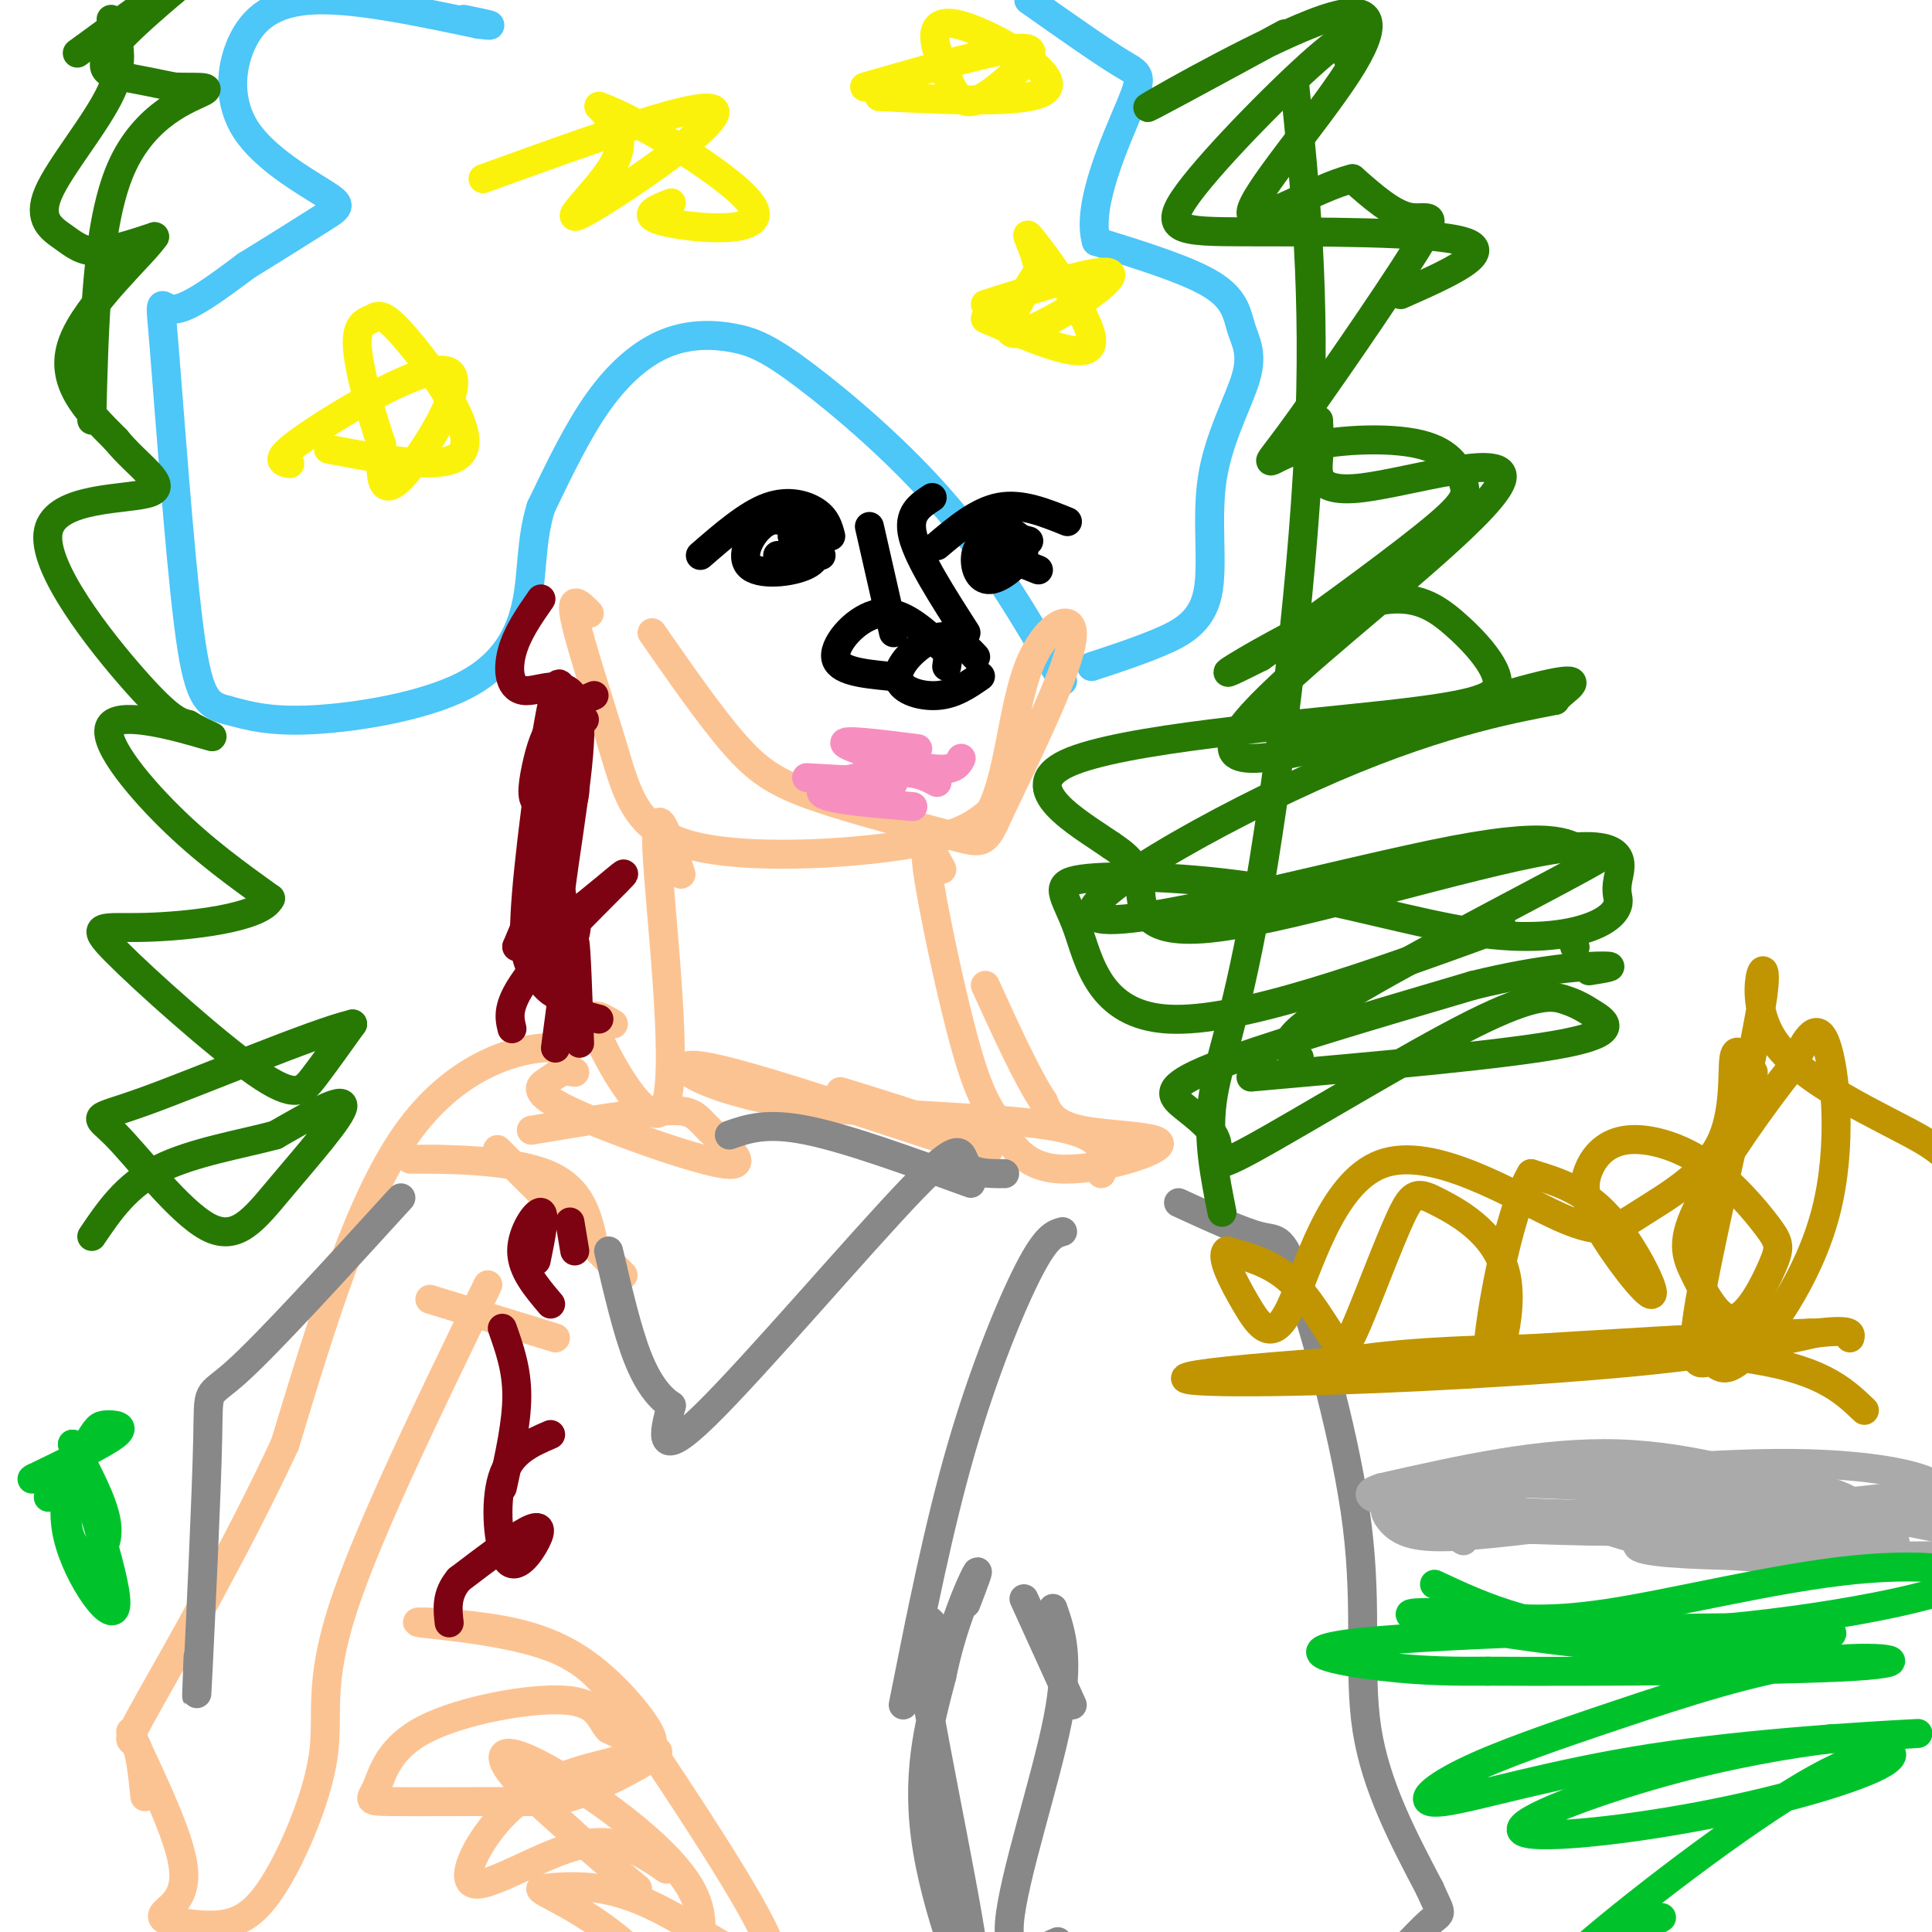 <svg viewBox='0 0 400 400' version='1.1' xmlns='http://www.w3.org/2000/svg' xmlns:xlink='http://www.w3.org/1999/xlink'><g fill='none' stroke='#4DC6F8' stroke-width='6' stroke-linecap='round' stroke-linejoin='round'><path d='M220,141c-7.226,-12.392 -14.451,-24.785 -24,-36c-9.549,-11.215 -21.421,-21.254 -29,-27c-7.579,-5.746 -10.867,-7.200 -15,-8c-4.133,-0.800 -9.113,-0.946 -14,1c-4.887,1.946 -9.682,5.985 -14,12c-4.318,6.015 -8.159,14.008 -12,22'/><path d='M112,105c-2.185,7.021 -1.648,13.573 -3,20c-1.352,6.427 -4.595,12.730 -13,17c-8.405,4.270 -21.973,6.506 -31,7c-9.027,0.494 -13.514,-0.753 -18,-2'/><path d='M47,147c-4.309,-1.030 -6.083,-2.606 -8,-18c-1.917,-15.394 -3.978,-44.606 -5,-57c-1.022,-12.394 -1.006,-7.970 2,-8c3.006,-0.030 9.003,-4.515 15,-9'/><path d='M51,55c5.698,-3.498 12.443,-7.744 16,-10c3.557,-2.256 3.925,-2.522 0,-5c-3.925,-2.478 -12.145,-7.169 -16,-13c-3.855,-5.831 -3.346,-12.801 -1,-18c2.346,-5.199 6.527,-8.628 15,-9c8.473,-0.372 21.236,2.314 34,5'/><path d='M99,5c5.167,0.667 1.083,-0.167 -3,-1'/><path d='M226,138c4.757,-1.556 9.513,-3.112 14,-5c4.487,-1.888 8.704,-4.108 10,-10c1.296,-5.892 -0.330,-15.454 1,-24c1.330,-8.546 5.614,-16.074 7,-21c1.386,-4.926 -0.127,-7.249 -1,-10c-0.873,-2.751 -1.107,-5.929 -6,-9c-4.893,-3.071 -14.447,-6.036 -24,-9'/><path d='M227,50c-2.238,-7.345 4.167,-21.208 7,-28c2.833,-6.792 2.095,-6.512 -2,-9c-4.095,-2.488 -11.548,-7.744 -19,-13'/></g>
<g fill='none' stroke='#FCC392' stroke-width='6' stroke-linecap='round' stroke-linejoin='round'><path d='M122,127c-2.011,-2.040 -4.022,-4.080 -3,1c1.022,5.080 5.078,17.279 8,27c2.922,9.721 4.710,16.963 16,20c11.290,3.037 32.083,1.868 44,0c11.917,-1.868 14.959,-4.434 18,-7'/><path d='M205,168c3.881,-7.083 4.583,-21.292 8,-30c3.417,-8.708 9.548,-11.917 9,-6c-0.548,5.917 -7.774,20.958 -15,36'/><path d='M207,168c-3.105,7.085 -3.368,6.796 -10,5c-6.632,-1.796 -19.632,-5.099 -28,-8c-8.368,-2.901 -12.105,-5.400 -17,-11c-4.895,-5.600 -10.947,-14.300 -17,-23'/><path d='M195,180c-2.005,-3.788 -4.010,-7.575 -3,0c1.010,7.575 5.036,26.514 8,37c2.964,10.486 4.866,12.520 7,16c2.134,3.480 4.500,8.407 12,9c7.500,0.593 20.135,-3.148 21,-5c0.865,-1.852 -10.038,-1.815 -16,-3c-5.962,-1.185 -6.981,-3.593 -8,-6'/><path d='M216,228c-3.333,-5.000 -7.667,-14.500 -12,-24'/><path d='M141,181c-2.774,-8.363 -5.548,-16.726 -5,-5c0.548,11.726 4.417,43.542 2,52c-2.417,8.458 -11.119,-6.440 -14,-13c-2.881,-6.560 0.060,-4.780 3,-3'/><path d='M228,243c0.847,-4.006 1.694,-8.013 -11,-10c-12.694,-1.987 -38.928,-1.955 -56,-5c-17.072,-3.045 -24.981,-9.166 -14,-7c10.981,2.166 40.852,12.619 52,16c11.148,3.381 3.574,-0.309 -4,-4'/><path d='M195,233c-4.167,-1.833 -12.583,-4.417 -21,-7'/><path d='M117,221c0.444,-2.267 0.889,-4.533 -5,-4c-5.889,0.533 -18.111,3.867 -28,18c-9.889,14.133 -17.444,39.067 -25,64'/><path d='M59,299c-10.000,21.488 -22.500,43.208 -28,53c-5.500,9.792 -4.000,7.655 -3,9c1.000,1.345 1.500,6.173 2,11'/><path d='M101,266c-12.437,25.598 -24.874,51.196 -30,67c-5.126,15.804 -2.941,21.813 -4,30c-1.059,8.187 -5.362,18.550 -9,25c-3.638,6.450 -6.611,8.986 -10,10c-3.389,1.014 -7.195,0.507 -11,0'/><path d='M37,398c-2.738,-0.226 -4.083,-0.792 -3,-2c1.083,-1.208 4.595,-3.060 4,-9c-0.595,-5.940 -5.298,-15.970 -10,-26'/><path d='M28,361c-1.667,-4.333 -0.833,-2.167 0,0'/><path d='M91,240c-4.356,0.000 -8.711,0.000 -4,0c4.711,0.000 18.489,0.000 26,3c7.511,3.000 8.756,9.000 10,15'/><path d='M129,264c0.000,0.000 -26.000,-26.000 -26,-26'/><path d='M110,234c11.154,-1.854 22.308,-3.708 28,-4c5.692,-0.292 5.923,0.977 9,4c3.077,3.023 9.000,7.800 3,7c-6.000,-0.800 -23.923,-7.177 -32,-11c-8.077,-3.823 -6.308,-5.092 -5,-6c1.308,-0.908 2.154,-1.454 3,-2'/><path d='M116,222c1.000,-0.333 2.000,-0.167 3,0'/><path d='M115,277c0.000,0.000 -26.000,-8.000 -26,-8'/><path d='M130,356c-3.419,-5.775 -6.838,-11.550 -16,-15c-9.162,-3.450 -24.068,-4.574 -27,-5c-2.932,-0.426 6.111,-0.156 14,1c7.889,1.156 14.624,3.196 21,8c6.376,4.804 12.393,12.373 13,15c0.607,2.627 -4.197,0.314 -9,-2'/><path d='M126,358c-1.821,-1.851 -1.872,-5.477 -9,-6c-7.128,-0.523 -21.333,2.057 -29,6c-7.667,3.943 -8.798,9.250 -10,12c-1.202,2.750 -2.477,2.944 3,3c5.477,0.056 17.705,-0.026 25,0c7.295,0.026 9.656,0.161 15,-2c5.344,-2.161 13.670,-6.617 15,-8c1.330,-1.383 -4.335,0.309 -10,2'/><path d='M126,365c-5.298,1.234 -13.544,3.321 -20,9c-6.456,5.679 -11.123,14.952 -8,16c3.123,1.048 14.035,-6.129 22,-8c7.965,-1.871 12.982,1.565 18,5'/><path d='M128,352c15.644,23.400 31.289,46.800 32,53c0.711,6.200 -13.511,-4.800 -24,-10c-10.489,-5.200 -17.244,-4.600 -24,-4'/><path d='M112,391c-0.749,0.588 9.379,4.058 19,13c9.621,8.942 18.734,23.357 21,28c2.266,4.643 -2.317,-0.484 -6,-5c-3.683,-4.516 -6.468,-8.420 -5,-14c1.468,-5.580 7.187,-12.836 2,-22c-5.187,-9.164 -21.281,-20.236 -30,-25c-8.719,-4.764 -10.063,-3.218 -8,0c2.063,3.218 7.531,8.109 13,13'/><path d='M118,379c4.500,4.167 9.250,8.083 14,12'/></g>
<g fill='none' stroke='#F68FBF' stroke-width='6' stroke-linecap='round' stroke-linejoin='round'><path d='M190,155c-8.067,-1.022 -16.133,-2.044 -15,-1c1.133,1.044 11.467,4.156 17,5c5.533,0.844 6.267,-0.578 7,-2'/><path d='M194,162c-2.244,-1.222 -4.489,-2.444 -10,-2c-5.511,0.444 -14.289,2.556 -14,4c0.289,1.444 9.644,2.222 19,3'/><path d='M185,162c0.000,0.000 -18.000,-1.000 -18,-1'/></g>
<g fill='none' stroke='#000000' stroke-width='6' stroke-linecap='round' stroke-linejoin='round'><path d='M172,111c-0.467,-1.778 -0.933,-3.556 -3,-5c-2.067,-1.444 -5.733,-2.556 -10,-1c-4.267,1.556 -9.133,5.778 -14,10'/><path d='M194,113c4.250,-3.583 8.500,-7.167 13,-8c4.500,-0.833 9.250,1.083 14,3'/><path d='M170,115c0.000,0.000 -9.000,0.000 -9,0'/><path d='M205,114c0.000,0.000 10.000,4.000 10,4'/><path d='M168,112c-3.002,-2.671 -6.003,-5.343 -9,-4c-2.997,1.343 -5.989,6.700 -4,9c1.989,2.300 8.959,1.542 12,0c3.041,-1.542 2.155,-3.869 1,-5c-1.155,-1.131 -2.577,-1.065 -4,-1'/><path d='M213,112c-2.478,-0.684 -4.957,-1.368 -7,-1c-2.043,0.368 -3.651,1.789 -4,4c-0.349,2.211 0.560,5.211 3,5c2.440,-0.211 6.411,-3.632 7,-6c0.589,-2.368 -2.206,-3.684 -5,-5'/><path d='M195,134c-4.244,-3.867 -8.489,-7.733 -13,-7c-4.511,0.733 -9.289,6.067 -9,9c0.289,2.933 5.644,3.467 11,4'/><path d='M196,138c0.000,0.000 1.000,-7.000 1,-7'/><path d='M200,131c-4.917,-7.667 -9.833,-15.333 -11,-20c-1.167,-4.667 1.417,-6.333 4,-8'/><path d='M185,131c0.000,0.000 -5.000,-22.000 -5,-22'/><path d='M202,136c-2.292,-2.452 -4.583,-4.905 -8,-4c-3.417,0.905 -7.958,5.167 -8,8c-0.042,2.833 4.417,4.238 8,4c3.583,-0.238 6.292,-2.119 9,-4'/></g>
<g fill='none' stroke='#888888' stroke-width='6' stroke-linecap='round' stroke-linejoin='round'><path d='M244,249c6.648,3.059 13.295,6.118 17,7c3.705,0.882 4.467,-0.413 8,10c3.533,10.413 9.836,32.534 12,50c2.164,17.466 0.190,30.276 2,42c1.810,11.724 7.405,22.362 13,33'/><path d='M296,391c2.644,6.022 2.756,4.578 0,7c-2.756,2.422 -8.378,8.711 -14,15'/><path d='M219,402c-5.356,2.467 -10.711,4.933 -10,-4c0.711,-8.933 7.489,-29.267 10,-42c2.511,-12.733 0.756,-17.867 -1,-23'/><path d='M220,255c-1.667,0.444 -3.333,0.889 -7,8c-3.667,7.111 -9.333,20.889 -14,37c-4.667,16.111 -8.333,34.556 -12,53'/><path d='M196,340c-3.673,-5.149 -7.345,-10.298 -5,6c2.345,16.298 10.708,54.042 11,63c0.292,8.958 -7.488,-10.869 -10,-26c-2.512,-15.131 0.244,-25.565 3,-36'/><path d='M195,347c2.111,-10.533 5.889,-18.867 7,-21c1.111,-2.133 -0.444,1.933 -2,6'/><path d='M222,353c0.000,0.000 -10.000,-22.000 -10,-22'/><path d='M208,243c-3.375,0.000 -6.750,0.000 -8,-2c-1.250,-2.000 -0.375,-6.000 -11,5c-10.625,11.000 -32.750,37.000 -43,47c-10.250,10.000 -8.625,4.000 -7,-2'/><path d='M139,291c-2.378,-1.556 -4.822,-4.444 -7,-10c-2.178,-5.556 -4.089,-13.778 -6,-22'/><path d='M201,245c-12.833,-4.667 -25.667,-9.333 -34,-11c-8.333,-1.667 -12.167,-0.333 -16,1'/><path d='M83,248c-13.750,15.077 -27.500,30.155 -34,36c-6.500,5.845 -5.750,2.458 -6,14c-0.250,11.542 -1.500,38.012 -2,48c-0.500,9.988 -0.250,3.494 0,-3'/></g>
<g fill='none' stroke='#7D0212' stroke-width='6' stroke-linecap='round' stroke-linejoin='round'><path d='M123,144c-2.973,1.260 -5.946,2.520 -8,5c-2.054,2.480 -3.190,6.180 -4,10c-0.810,3.820 -1.295,7.759 1,7c2.295,-0.759 7.370,-6.217 7,-2c-0.370,4.217 -6.185,18.108 -12,32'/><path d='M107,196c4.131,0.583 20.458,-13.958 22,-15c1.542,-1.042 -11.702,11.417 -18,19c-6.298,7.583 -5.649,10.292 -5,13'/><path d='M121,149c-0.708,-0.609 -1.416,-1.219 -3,0c-1.584,1.219 -4.043,4.265 -4,14c0.043,9.735 2.589,26.159 4,30c1.411,3.841 1.689,-4.903 1,-3c-0.689,1.903 -2.344,14.451 -4,27'/><path d='M114,297c-4.164,1.789 -8.329,3.579 -10,9c-1.671,5.421 -0.850,14.474 1,17c1.850,2.526 4.729,-1.474 6,-4c1.271,-2.526 0.935,-3.579 -2,-2c-2.935,1.579 -8.467,5.789 -14,10'/><path d='M95,327c-2.667,3.167 -2.333,6.083 -2,9'/><path d='M104,308c1.500,-6.750 3.000,-13.500 3,-19c0.000,-5.500 -1.500,-9.750 -3,-14'/><path d='M114,270c-3.000,-3.533 -6.000,-7.067 -6,-11c0.000,-3.933 3.000,-8.267 4,-8c1.000,0.267 0.000,5.133 -1,10'/><path d='M119,259c0.000,0.000 -1.000,-6.000 -1,-6'/><path d='M124,211c-4.670,-1.153 -9.340,-2.306 -9,-15c0.340,-12.694 5.689,-36.928 5,-47c-0.689,-10.072 -7.416,-5.981 -11,-6c-3.584,-0.019 -4.024,-4.148 -3,-8c1.024,-3.852 3.512,-7.426 6,-11'/><path d='M117,162c-0.150,-12.326 -0.300,-24.651 -2,-19c-1.700,5.651 -4.950,29.279 -6,42c-1.050,12.721 0.100,14.533 2,17c1.900,2.467 4.550,5.587 6,3c1.450,-2.587 1.700,-10.882 2,-10c0.300,0.882 0.650,10.941 1,21'/></g>
<g fill='none' stroke='#277904' stroke-width='6' stroke-linecap='round' stroke-linejoin='round'><path d='M268,17c2.232,21.893 4.464,43.786 3,75c-1.464,31.214 -6.625,71.750 -11,96c-4.375,24.250 -7.964,32.214 -9,40c-1.036,7.786 0.482,15.393 2,23'/><path d='M259,223c26.668,-2.355 53.336,-4.709 65,-7c11.664,-2.291 8.323,-4.518 6,-6c-2.323,-1.482 -3.629,-2.219 -6,-3c-2.371,-0.781 -5.809,-1.606 -19,5c-13.191,6.606 -36.137,20.643 -46,26c-9.863,5.357 -6.644,2.034 -7,-1c-0.356,-3.034 -4.288,-5.778 -7,-8c-2.712,-2.222 -4.203,-3.920 6,-8c10.203,-4.080 32.102,-10.540 54,-17'/><path d='M305,204c14.533,-3.578 23.867,-4.022 27,-4c3.133,0.022 0.067,0.511 -3,1'/><path d='M326,196c0.000,0.000 0.100,0.100 0.1,0.1'/><path d='M311,192c-27.209,9.882 -54.418,19.764 -69,19c-14.582,-0.764 -16.536,-12.173 -19,-19c-2.464,-6.827 -5.436,-9.072 1,-10c6.436,-0.928 22.281,-0.540 38,2c15.719,2.540 31.311,7.232 43,9c11.689,1.768 19.476,0.612 24,-1c4.524,-1.612 5.784,-3.679 6,-5c0.216,-1.321 -0.613,-1.895 0,-5c0.613,-3.105 2.670,-8.739 -14,-6c-16.670,2.739 -52.065,13.853 -69,16c-16.935,2.147 -15.410,-4.672 -16,-9c-0.590,-4.328 -3.295,-6.164 -6,-8'/><path d='M230,175c-6.571,-4.551 -20.000,-11.930 -9,-17c11.000,-5.070 46.428,-7.831 66,-10c19.572,-2.169 23.289,-3.747 23,-7c-0.289,-3.253 -4.583,-8.181 -9,-12c-4.417,-3.819 -8.959,-6.528 -18,-4c-9.041,2.528 -22.583,10.294 -27,13c-4.417,2.706 0.292,0.353 5,-2'/><path d='M261,136c7.941,-5.431 25.294,-18.008 34,-25c8.706,-6.992 8.765,-8.400 8,-11c-0.765,-2.600 -2.355,-6.392 -9,-8c-6.645,-1.608 -18.344,-1.030 -25,1c-6.656,2.030 -8.269,5.513 -2,-3c6.269,-8.513 20.418,-29.023 26,-38c5.582,-8.977 2.595,-6.422 -1,-7c-3.595,-0.578 -7.797,-4.289 -12,-8'/><path d='M280,37c-7.730,1.839 -21.055,10.438 -21,7c0.055,-3.438 13.489,-18.911 20,-29c6.511,-10.089 6.099,-14.793 -5,-11c-11.099,3.793 -32.885,16.084 -36,18c-3.115,1.916 12.443,-6.542 28,-15'/><path d='M279,12c1.041,-3.463 2.083,-6.925 -5,-1c-7.083,5.925 -22.290,21.238 -28,29c-5.710,7.762 -1.922,7.974 12,8c13.922,0.026 37.978,-0.136 45,2c7.022,2.136 -2.989,6.568 -13,11'/><path d='M273,87c0.111,2.404 0.222,4.809 0,8c-0.222,3.191 -0.776,7.170 9,6c9.776,-1.170 29.881,-7.487 29,-2c-0.881,5.487 -22.747,22.780 -38,36c-15.253,13.220 -23.893,22.368 -13,22c10.893,-0.368 41.317,-10.253 55,-14c13.683,-3.747 10.624,-1.356 9,0c-1.624,1.356 -1.812,1.678 -2,2'/><path d='M322,145c-6.655,1.368 -22.291,3.788 -46,14c-23.709,10.212 -55.489,28.215 -49,31c6.489,2.785 51.247,-9.649 74,-14c22.753,-4.351 23.501,-0.620 27,0c3.499,0.620 9.750,-1.872 -1,4c-10.750,5.872 -38.500,20.106 -51,28c-12.500,7.894 -9.750,9.447 -7,11'/><path d='M16,11c16.095,-11.756 32.190,-23.512 32,-23c-0.190,0.512 -16.667,13.292 -23,20c-6.333,6.708 -2.524,7.345 1,8c3.524,0.655 6.762,1.327 10,2'/><path d='M36,18c3.845,0.202 8.458,-0.292 6,1c-2.458,1.292 -11.988,4.369 -17,16c-5.012,11.631 -5.506,31.815 -6,52'/><path d='M23,4c1.526,4.206 3.053,8.411 0,15c-3.053,6.589 -10.684,15.560 -13,21c-2.316,5.440 0.684,7.349 3,9c2.316,1.651 3.947,3.043 7,3c3.053,-0.043 7.526,-1.522 12,-3'/><path d='M32,49c-2.311,3.533 -14.089,13.867 -17,22c-2.911,8.133 3.044,14.067 9,20'/><path d='M24,91c4.502,5.566 11.258,9.482 7,11c-4.258,1.518 -19.531,0.640 -21,8c-1.469,7.360 10.866,22.960 18,31c7.134,8.040 9.067,8.520 11,9'/><path d='M39,150c3.657,2.215 7.300,3.254 3,2c-4.300,-1.254 -16.542,-4.799 -19,-2c-2.458,2.799 4.869,11.943 12,19c7.131,7.057 14.065,12.029 21,17'/><path d='M56,186c-1.850,4.078 -16.974,5.772 -26,6c-9.026,0.228 -11.956,-1.011 -6,5c5.956,6.011 20.796,19.272 29,25c8.204,5.728 9.773,3.922 12,1c2.227,-2.922 5.114,-6.961 8,-11'/><path d='M73,212c-7.876,1.820 -31.566,11.871 -43,16c-11.434,4.129 -10.614,2.336 -6,7c4.614,4.664 13.020,15.786 19,19c5.980,3.214 9.533,-1.481 15,-8c5.467,-6.519 12.848,-14.863 13,-17c0.152,-2.137 -6.924,1.931 -14,6'/><path d='M57,235c-6.889,1.867 -17.111,3.533 -24,7c-6.889,3.467 -10.444,8.733 -14,14'/></g>
<g fill='none' stroke='#AAAAAA' stroke-width='6' stroke-linecap='round' stroke-linejoin='round'><path d='M381,311c-15.083,-4.750 -30.167,-9.500 -46,-10c-15.833,-0.500 -32.417,3.250 -49,7'/><path d='M286,308c-6.752,2.100 0.868,3.851 26,5c25.132,1.149 67.776,1.694 83,-1c15.224,-2.694 3.029,-8.629 -23,-9c-26.029,-0.371 -65.892,4.823 -79,8c-13.108,3.177 0.541,4.336 11,5c10.459,0.664 17.730,0.832 25,1'/><path d='M329,317c22.721,0.301 67.022,0.553 63,-2c-4.022,-2.553 -56.367,-7.911 -82,-8c-25.633,-0.089 -24.555,5.091 -22,8c2.555,2.909 6.587,3.545 15,3c8.413,-0.545 21.206,-2.273 34,-4'/><path d='M337,314c18.648,-0.797 48.266,-0.791 62,-2c13.734,-1.209 11.582,-3.633 -7,-2c-18.582,1.633 -53.595,7.324 -53,10c0.595,2.676 36.797,2.338 73,2'/><path d='M412,322c12.641,-0.181 7.745,-1.634 -3,-4c-10.745,-2.366 -27.338,-5.647 -40,-7c-12.662,-1.353 -21.392,-0.779 -29,0c-7.608,0.779 -14.093,1.764 -11,4c3.093,2.236 15.765,5.723 29,7c13.235,1.277 27.032,0.342 32,-1c4.968,-1.342 1.107,-3.092 -2,-6c-3.107,-2.908 -5.459,-6.974 -18,-7c-12.541,-0.026 -35.270,3.987 -58,8'/><path d='M312,316c-11.167,1.833 -10.083,2.417 -9,3'/></g>
<g fill='none' stroke='#C09501' stroke-width='6' stroke-linecap='round' stroke-linejoin='round'><path d='M386,292c-4.613,-4.405 -9.226,-8.810 -26,-11c-16.774,-2.190 -45.708,-2.167 -64,-1c-18.292,1.167 -25.940,3.476 -11,3c14.940,-0.476 52.470,-3.738 90,-7'/><path d='M375,276c-10.673,0.276 -82.356,4.466 -112,7c-29.644,2.534 -17.250,3.413 4,3c21.250,-0.413 51.357,-2.118 71,-4c19.643,-1.882 28.821,-3.941 38,-6'/><path d='M376,276c7.500,-0.833 7.250,0.083 7,1'/><path d='M403,245c1.445,-2.185 2.891,-4.371 -5,-9c-7.891,-4.629 -25.117,-11.703 -31,-21c-5.883,-9.297 -0.421,-20.817 -2,-9c-1.579,11.817 -10.198,46.972 -13,63c-2.802,16.028 0.213,12.930 2,13c1.787,0.070 2.345,3.307 7,-1c4.655,-4.307 13.407,-16.160 17,-30c3.593,-13.840 2.027,-29.669 0,-35c-2.027,-5.331 -4.513,-0.166 -7,5'/><path d='M371,221c-5.229,6.394 -14.800,19.878 -19,28c-4.200,8.122 -3.027,10.883 -1,15c2.027,4.117 4.908,9.589 8,9c3.092,-0.589 6.394,-7.239 8,-11c1.606,-3.761 1.515,-4.634 -1,-8c-2.515,-3.366 -7.453,-9.225 -13,-13c-5.547,-3.775 -11.701,-5.468 -16,-5c-4.299,0.468 -6.743,3.095 -8,6c-1.257,2.905 -1.327,6.088 2,12c3.327,5.912 10.049,14.553 11,14c0.951,-0.553 -3.871,-10.301 -9,-16c-5.129,-5.699 -10.564,-7.350 -16,-9'/><path d='M317,243c-4.959,8.223 -9.356,33.282 -9,39c0.356,5.718 5.463,-7.904 4,-17c-1.463,-9.096 -9.498,-13.664 -14,-16c-4.502,-2.336 -5.472,-2.438 -8,3c-2.528,5.438 -6.616,16.416 -9,22c-2.384,5.584 -3.065,5.773 -5,3c-1.935,-2.773 -5.124,-8.506 -9,-12c-3.876,-3.494 -8.438,-4.747 -13,-6'/><path d='M254,259c-1.489,0.968 1.290,6.390 4,11c2.710,4.610 5.351,8.410 9,1c3.649,-7.410 8.306,-26.029 19,-30c10.694,-3.971 27.426,6.707 37,11c9.574,4.293 11.989,2.202 17,-1c5.011,-3.202 12.618,-7.516 16,-14c3.382,-6.484 2.538,-15.138 3,-18c0.462,-2.862 2.231,0.069 4,3'/></g>
<g fill='none' stroke='#00C32C' stroke-width='6' stroke-linecap='round' stroke-linejoin='round'><path d='M297,328c10.826,5.053 21.652,10.105 43,10c21.348,-0.105 53.217,-5.368 63,-9c9.783,-3.632 -2.520,-5.632 -19,-4c-16.480,1.632 -37.137,6.895 -51,9c-13.863,2.105 -20.931,1.053 -28,0'/><path d='M305,334c-8.853,-0.139 -16.985,-0.486 -11,1c5.985,1.486 26.086,4.804 42,6c15.914,1.196 27.640,0.268 36,-1c8.360,-1.268 13.354,-2.876 -7,-3c-20.354,-0.124 -66.057,1.236 -83,3c-16.943,1.764 -5.127,3.933 4,5c9.127,1.067 15.563,1.034 22,1'/><path d='M308,346c20.562,0.125 60.967,-0.063 76,-1c15.033,-0.937 4.695,-2.623 -8,-1c-12.695,1.623 -27.746,6.556 -41,11c-13.254,4.444 -24.712,8.398 -32,12c-7.288,3.602 -10.407,6.852 -4,6c6.407,-0.852 22.340,-5.806 43,-9c20.660,-3.194 46.046,-4.627 53,-5c6.954,-0.373 -4.523,0.313 -16,1'/><path d='M379,360c-8.210,1.005 -20.736,3.018 -35,7c-14.264,3.982 -30.265,9.931 -29,12c1.265,2.069 19.795,0.256 37,-3c17.205,-3.256 33.086,-7.955 38,-11c4.914,-3.045 -1.139,-4.435 -17,5c-15.861,9.435 -41.532,29.696 -48,36c-6.468,6.304 6.266,-1.348 19,-9'/><path d='M16,300c-1.280,5.970 -2.560,11.940 -2,16c0.560,4.060 2.958,6.208 5,6c2.042,-0.208 3.726,-2.774 3,-7c-0.726,-4.226 -3.863,-10.113 -7,-16'/><path d='M15,299c1.616,5.558 9.157,27.451 9,33c-0.157,5.549 -8.012,-5.248 -10,-14c-1.988,-8.752 1.890,-15.459 4,-19c2.110,-3.541 2.453,-3.915 4,-4c1.547,-0.085 4.299,0.119 2,2c-2.299,1.881 -9.650,5.441 -17,9'/><path d='M7,306c-1.711,0.956 2.511,-1.156 4,-1c1.489,0.156 0.244,2.578 -1,5'/></g>
<g fill='none' stroke='#FBF20B' stroke-width='6' stroke-linecap='round' stroke-linejoin='round'><path d='M100,37c23.536,-8.518 47.071,-17.036 48,-14c0.929,3.036 -20.750,17.625 -27,21c-6.250,3.375 2.929,-4.464 6,-10c3.071,-5.536 0.036,-8.768 -3,-12'/><path d='M124,22c7.857,2.667 29.000,15.333 32,21c3.000,5.667 -12.143,4.333 -18,3c-5.857,-1.333 -2.429,-2.667 1,-4'/><path d='M60,96c-1.863,-0.369 -3.726,-0.738 4,-6c7.726,-5.262 25.042,-15.417 29,-13c3.958,2.417 -5.440,17.405 -10,22c-4.560,4.595 -4.280,-1.202 -4,-7'/><path d='M79,92c-1.895,-5.282 -4.632,-14.987 -5,-20c-0.368,-5.013 1.633,-5.333 3,-6c1.367,-0.667 2.099,-1.679 7,4c4.901,5.679 13.972,18.051 12,23c-1.972,4.949 -14.986,2.474 -28,0'/><path d='M204,63c13.178,-4.156 26.356,-8.311 26,-6c-0.356,2.311 -14.244,11.089 -19,12c-4.756,0.911 -0.378,-6.044 4,-13'/><path d='M215,56c-0.583,-4.679 -4.042,-9.875 -1,-6c3.042,3.875 12.583,16.821 12,21c-0.583,4.179 -11.292,-0.411 -22,-5'/><path d='M179,18c13.512,-3.863 27.024,-7.726 32,-8c4.976,-0.274 1.417,3.042 -2,6c-3.417,2.958 -6.690,5.560 -9,5c-2.310,-0.560 -3.655,-4.280 -5,-8'/><path d='M195,13c-1.643,-3.798 -3.250,-9.292 3,-8c6.250,1.292 20.357,9.369 19,13c-1.357,3.631 -18.179,2.815 -35,2'/></g>
</svg>
